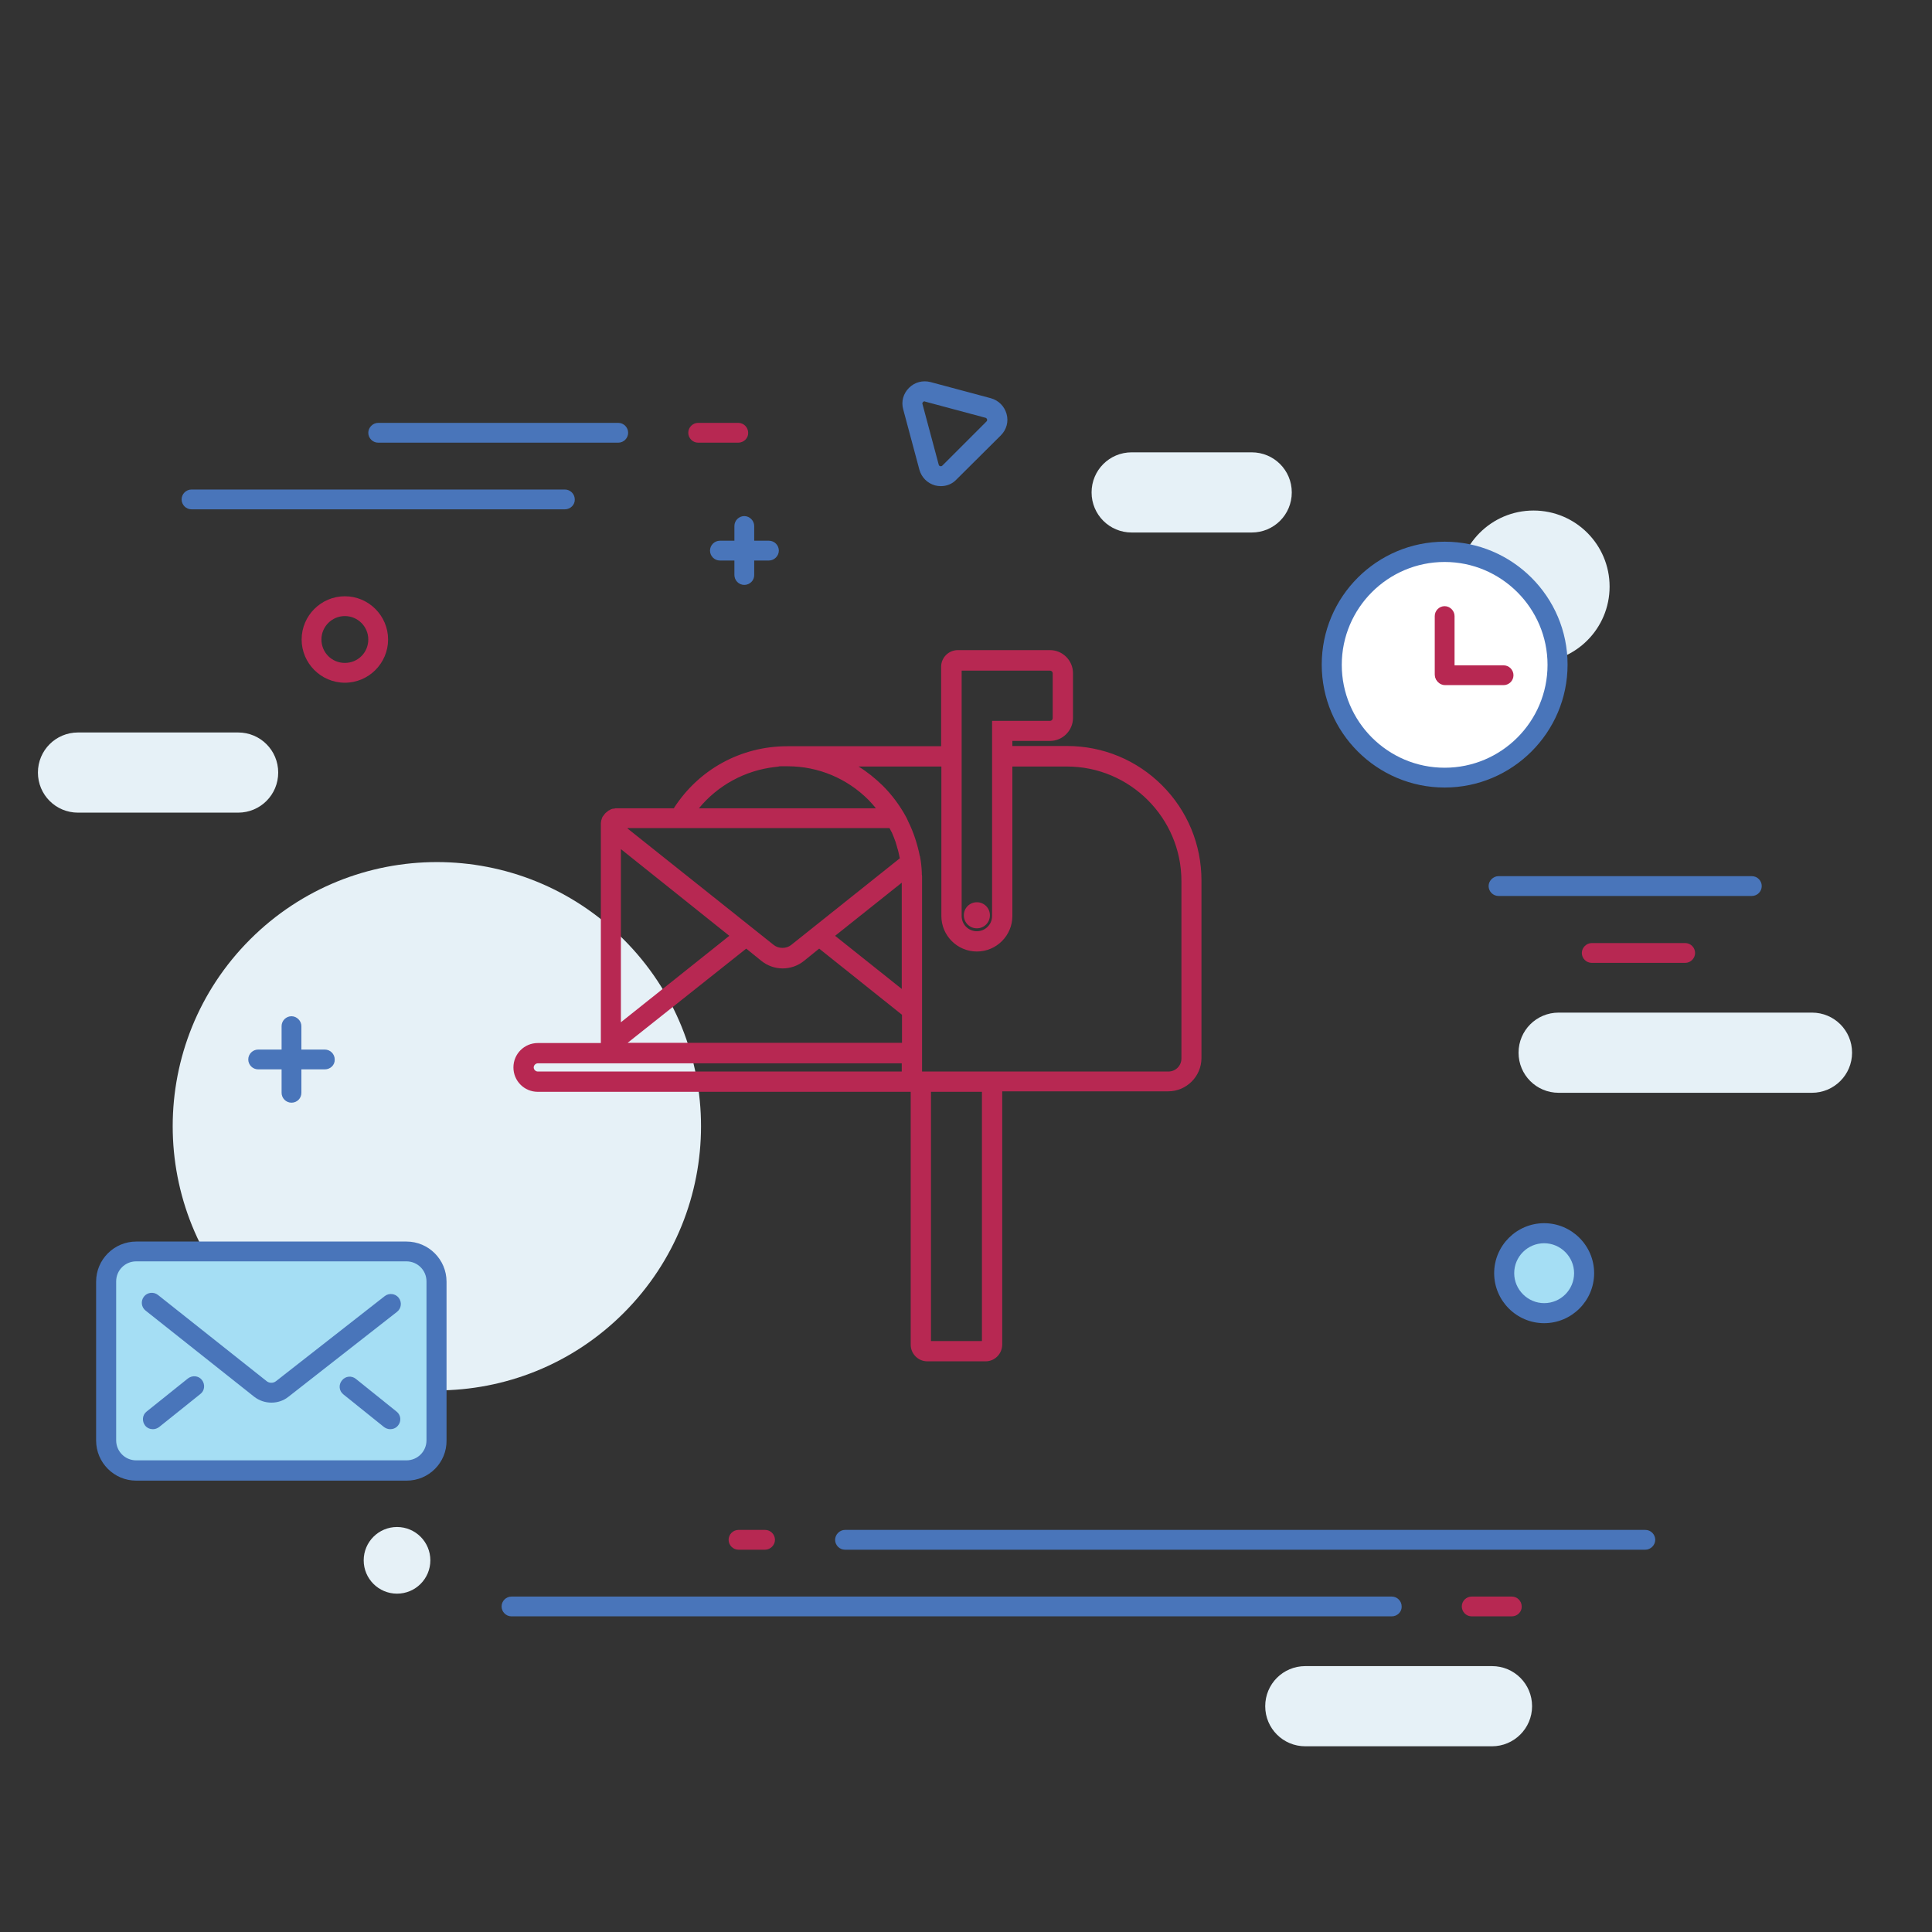 <?xml version="1.0" encoding="utf-8"?>
<!-- Generator: Adobe Illustrator 24.3.0, SVG Export Plug-In . SVG Version: 6.00 Build 0)  -->
<svg version="1.1" id="Layer_1" xmlns="http://www.w3.org/2000/svg" xmlns:xlink="http://www.w3.org/1999/xlink" x="0px" y="0px"
	 viewBox="0 0 800 800" style="enable-background:new 0 0 800 800;" xml:space="preserve">
<rect x="0" y="0" width="800" height="800" fill="#333333" stroke="none"/>
<style type="text/css">
	.st0{fill:#E6F1F7;}
	.st1{fill:#4975BA;}
	.st2{fill:#81298E;}
	.st3{fill:#A5DEF4;}
	.st4{fill:#FFFFFF;}
	.st5{fill:#B72852;}
	.st6{fill:#3D4897;}
	.st7{fill:#E6F3F7;}
	.st8{fill:#1D1D1B;}
	.st9{fill:#D8D9D8;}
	.st10{fill:#231F20;}
	.st11{fill:#27397C;}
	.st12{fill:#717070;}
	.st13{fill:#B92454;}
</style>
<g>
	
		<ellipse transform="matrix(0.707 -0.707 0.707 0.707 -276.817 264.574)" class="st0" cx="181" cy="466.4" rx="109.4" ry="109.4"/>
	<circle class="st0" cx="635" cy="242.9" r="31.5"/>
	<path class="st0" d="M750.3,452.5H645.4c-9.2,0-16.6-7.4-16.6-16.6s7.4-16.6,16.6-16.6h104.9c9.2,0,16.6,7.4,16.6,16.6
		S759.4,452.5,750.3,452.5z"/>
	<path class="st0" d="M617.8,723.1h-77.3c-9.2,0-16.6-7.4-16.6-16.6s7.4-16.6,16.6-16.6h77.3c9.2,0,16.6,7.4,16.6,16.6
		S626.9,723.1,617.8,723.1z"/>
	<path class="st0" d="M98.6,336.5H32.3c-9.2,0-16.6-7.4-16.6-16.6s7.4-16.6,16.6-16.6h66.3c9.2,0,16.6,7.4,16.6,16.6
		S107.8,336.5,98.6,336.5z"/>
	<path class="st0" d="M518.3,220.5h-49.7c-9.2,0-16.6-7.4-16.6-16.6c0-9.2,7.4-16.6,16.6-16.6h49.7c9.2,0,16.6,7.4,16.6,16.6
		C534.9,213.1,527.5,220.5,518.3,220.5z"/>
	<path class="st1" d="M256,183.3h-99.4c-2.3,0-4.1-1.9-4.1-4.1s1.9-4.1,4.1-4.1H256c2.3,0,4.1,1.9,4.1,4.1S258.3,183.3,256,183.3z"
		/>
	<path class="st5" d="M305.7,183.3h-16.6c-2.3,0-4.1-1.9-4.1-4.1c0-2.3,1.9-4.1,4.1-4.1h16.6c2.3,0,4.1,1.9,4.1,4.1
		C309.9,181.4,308,183.3,305.7,183.3z"/>
	<path class="st1" d="M233.9,210.9H79.3c-2.3,0-4.1-1.9-4.1-4.1c0-2.3,1.9-4.1,4.1-4.1h154.6c2.3,0,4.1,1.9,4.1,4.1
		C238.1,209,236.2,210.9,233.9,210.9z"/>
	<g>
		<circle class="st3" cx="639.4" cy="527.2" r="16.6"/>
		<path class="st1" d="M639.4,547.9c-11.4,0-20.7-9.3-20.7-20.7s9.3-20.7,20.7-20.7c11.4,0,20.7,9.3,20.7,20.7
			S650.8,547.9,639.4,547.9z M639.4,514.8c-6.9,0-12.4,5.6-12.4,12.4s5.6,12.4,12.4,12.4c6.9,0,12.4-5.6,12.4-12.4
			S646.2,514.8,639.4,514.8z"/>
	</g>
	<path class="st5" d="M142.8,282.7c-9.9,0-17.9-8.1-17.9-17.9c0-9.9,8.1-17.9,17.9-17.9c9.9,0,17.9,8.1,17.9,17.9
		C160.7,274.6,152.7,282.7,142.8,282.7z M142.8,255.1c-5.3,0-9.7,4.3-9.7,9.7s4.3,9.7,9.7,9.7s9.7-4.3,9.7-9.7
		S148.1,255.1,142.8,255.1z"/>
	<path class="st1" d="M389.6,201.3c-0.8,0-1.6-0.1-2.4-0.3c-3.2-0.9-5.6-3.3-6.5-6.5l-6.7-25c-0.9-3.2,0-6.5,2.4-8.9
		s5.7-3.2,8.9-2.4l25,6.7h0c3.2,0.9,5.6,3.3,6.5,6.5c0.9,3.2,0,6.5-2.4,8.9L396,198.6C394.3,200.4,392,201.3,389.6,201.3z
		 M382.8,166.2c-0.3,0-0.5,0.1-0.6,0.3c-0.2,0.2-0.4,0.5-0.2,0.9l6.7,25c0.1,0.4,0.4,0.6,0.6,0.6c0.2,0.1,0.6,0.1,0.9-0.2l18.3-18.3
		c0.3-0.3,0.3-0.7,0.2-0.9c-0.1-0.2-0.2-0.5-0.6-0.6h0l-25-6.7C383,166.2,382.9,166.2,382.8,166.2z"/>
	<path class="st1" d="M134.5,442.8h-27.6c-2.3,0-4.1-1.9-4.1-4.1c0-2.3,1.9-4.1,4.1-4.1h27.6c2.3,0,4.1,1.9,4.1,4.1
		C138.7,441,136.8,442.8,134.5,442.8z"/>
	<path class="st1" d="M120.7,456.6c-2.3,0-4.1-1.9-4.1-4.1v-27.6c0-2.3,1.9-4.1,4.1-4.1s4.1,1.9,4.1,4.1v27.6
		C124.8,454.8,123,456.6,120.7,456.6z"/>
	<path class="st1" d="M576.3,669.3H211.8c-2.3,0-4.1-1.9-4.1-4.1c0-2.3,1.9-4.1,4.1-4.1h364.5c2.3,0,4.1,1.9,4.1,4.1
		C580.5,667.4,578.6,669.3,576.3,669.3z"/>
	<path class="st5" d="M626,669.3h-16.6c-2.3,0-4.1-1.9-4.1-4.1c0-2.3,1.9-4.1,4.1-4.1H626c2.3,0,4.1,1.9,4.1,4.1
		C630.2,667.4,628.3,669.3,626,669.3z"/>
	<path class="st1" d="M681.3,641.7H349.9c-2.3,0-4.1-1.9-4.1-4.1s1.9-4.1,4.1-4.1h331.4c2.3,0,4.1,1.9,4.1,4.1
		S683.5,641.7,681.3,641.7z"/>
	<path class="st5" d="M316.8,641.7h-11c-2.3,0-4.1-1.9-4.1-4.1c0-2.3,1.9-4.1,4.1-4.1h11c2.3,0,4.1,1.9,4.1,4.1
		C320.9,639.8,319,641.7,316.8,641.7z"/>
	<path class="st1" d="M725.4,371H620.5c-2.3,0-4.1-1.9-4.1-4.1s1.9-4.1,4.1-4.1h104.9c2.3,0,4.1,1.9,4.1,4.1S727.7,371,725.4,371z"
		/>
	<path class="st5" d="M697.8,398.7h-38.7c-2.3,0-4.1-1.9-4.1-4.1s1.9-4.1,4.1-4.1h38.7c2.3,0,4.1,1.9,4.1,4.1
		S700.1,398.7,697.8,398.7z"/>
	<path class="st1" d="M318.4,232.1h-20.3c-2.3,0-4.1-1.9-4.1-4.1c0-2.3,1.9-4.1,4.1-4.1h20.3c2.3,0,4.1,1.9,4.1,4.1
		C322.5,230.2,320.6,232.1,318.4,232.1z"/>
	<path class="st1" d="M308.2,242.2c-2.3,0-4.1-1.9-4.1-4.1v-20.3c0-2.3,1.9-4.1,4.1-4.1s4.1,1.9,4.1,4.1V238
		C312.4,240.3,310.5,242.2,308.2,242.2z"/>
	<circle class="st0" cx="164.4" cy="646.1" r="13.8"/>
	<g>
		<circle class="st4" cx="598.2" cy="275.3" r="46.7"/>
		<path class="st1" d="M598.2,326.1c-28,0-50.9-22.8-50.9-50.9s22.8-50.9,50.9-50.9c28,0,50.9,22.8,50.9,50.9
			S626.2,326.1,598.2,326.1z M598.2,232.7c-23.5,0-42.6,19.1-42.6,42.6s19.1,42.6,42.6,42.6c23.5,0,42.6-19.1,42.6-42.6
			S621.6,232.7,598.2,232.7z"/>
	</g>
	<path class="st5" d="M598.2,283.4c-2.3,0-4.1-1.9-4.1-4.1v-24.2c0-2.3,1.9-4.1,4.1-4.1s4.1,1.9,4.1,4.1v24.2
		C602.3,281.6,600.4,283.4,598.2,283.4z"/>
	<g>
		<path class="st3" d="M153.1,518.1h15.3c6.9,0,12.5,5.6,12.5,12.5v65.8c0,6.9-5.6,12.5-12.5,12.5H56.4c-6.9,0-12.5-5.6-12.5-12.5
			v-65.8c0-6.9,5.6-12.5,12.5-12.5h16.9H153.1z"/>
		<path class="st1" d="M168.4,613.1H56.4c-9.2,0-16.6-7.5-16.6-16.6v-65.8c0-9.2,7.5-16.6,16.6-16.6h111.9c9.2,0,16.6,7.5,16.6,16.6
			v65.8C185,605.6,177.6,613.1,168.4,613.1z M56.4,522.3c-4.6,0-8.3,3.7-8.3,8.3v65.8c0,4.6,3.7,8.3,8.3,8.3h111.9
			c4.6,0,8.3-3.7,8.3-8.3v-65.8c0-4.6-3.7-8.3-8.3-8.3H56.4z"/>
	</g>
	<path class="st1" d="M112.4,580.8c-2.5,0-5-0.8-7.1-2.4l-45-35.7c-1.8-1.4-2.1-4-0.7-5.8c1.4-1.8,4-2.1,5.8-0.7l45,35.7
		c1.1,0.9,2.8,0.9,3.9,0l45-35.2c1.8-1.4,4.4-1.1,5.8,0.7s1.1,4.4-0.7,5.8l-45,35.2C117.4,580,114.9,580.8,112.4,580.8z"/>
	<path class="st1" d="M63.3,591.8c-1.2,0-2.4-0.5-3.2-1.5c-1.4-1.8-1.2-4.4,0.6-5.8l17.1-13.7c1.8-1.4,4.4-1.2,5.8,0.6
		c1.4,1.8,1.2,4.4-0.6,5.8l-17.1,13.7C65.1,591.5,64.2,591.8,63.3,591.8z"/>
	<path class="st1" d="M161.6,591.8c-0.9,0-1.8-0.3-2.6-0.9l-16.8-13.5c-1.8-1.4-2.1-4-0.6-5.8c1.4-1.8,4-2.1,5.8-0.6l16.8,13.5
		c1.8,1.4,2.1,4,0.6,5.8C164,591.3,162.8,591.8,161.6,591.8z"/>
	<g>
		<g>
			<path class="st5" d="M480.2,326.4c-10.2-10.2-23.9-15.9-38.4-15.9h-24.1v-5.1h17.1c4.4,0,8-3.6,8-8v-18.6c0-4.4-3.6-8-8-8h-38.2
				c-3,0-5.4,2.4-5.4,5.4v23.8v10.5h-65.1c0,0-0.1,0-0.1,0c-18.9,0-36.3,9.8-46.2,25.7h-24.3c-0.2,0-0.3,0-0.5,0c-0.1,0-0.1,0-0.2,0
				c-0.1,0-0.2,0-0.3,0c-0.1,0-0.1,0-0.2,0c-0.1,0-0.2,0-0.3,0.1c-0.1,0-0.1,0-0.2,0c-0.1,0-0.3,0.1-0.4,0.2c-0.1,0-0.1,0.1-0.2,0.1
				c-0.1,0-0.2,0.1-0.3,0.1c-0.1,0-0.1,0.1-0.2,0.1c-0.1,0-0.2,0.1-0.3,0.2c-0.1,0-0.1,0.1-0.2,0.1c-0.1,0.1-0.2,0.2-0.3,0.2
				c0,0,0,0-0.1,0c-0.1,0.1-0.2,0.2-0.3,0.3c0,0-0.1,0.1-0.1,0.1c-0.1,0.1-0.2,0.2-0.2,0.3c0,0-0.1,0.1-0.1,0.1
				c-0.1,0.1-0.1,0.2-0.2,0.3c0,0-0.1,0.1-0.1,0.1c-0.1,0.1-0.1,0.2-0.2,0.3c0,0,0,0.1-0.1,0.1c-0.1,0.1-0.1,0.3-0.2,0.4
				c0,0.1-0.1,0.1-0.1,0.2c0,0.1,0,0.1-0.1,0.2c0,0,0,0.1,0,0.1c0,0.1,0,0.1-0.1,0.2c0,0.1,0,0.2-0.1,0.3c0,0.1,0,0.1,0,0.2
				c0,0.2-0.1,0.3-0.1,0.5c0,0,0,0,0,0c0,0.2,0,0.3,0,0.5c0,0,0,0,0,0v91.7c0,0,0,0,0,0c0,0,0,0,0,0h-27.5c-4.7,0-8.6,3.9-8.6,8.6
				c0,4.7,3.9,8.6,8.6,8.6h61.4c0,0,0,0,0,0h90.8c0,0,0,0,0,0h3.7v106.2c0,3,2.4,5.4,5.4,5.4h24.1c3,0,5.4-2.4,5.4-5.4V450.6h28.3
				h41.9c6.8,0,12.3-5.5,12.3-12.3v-73.5C496.1,350.2,490.5,336.6,480.2,326.4z M396.7,315.9v-5.4v-10.5v-23.8h38.2
				c1.4,0,2.6,1.2,2.6,2.6v18.6c0,1.4-1.2,2.6-2.6,2.6h-22.5v10.5v5.4v63.4c0,4.3-3.5,7.8-7.8,7.8h0c-4.3,0-7.8-3.5-7.8-7.8V315.9z
				 M320.6,316.2L320.6,316.2c0.3,0,0.6-0.1,0.9-0.1c0.2,0,0.4,0,0.6-0.1c0.3,0,0.5,0,0.8-0.1c0.3,0,0.6,0,0.9,0c0.2,0,0.4,0,0.6,0
				c0.5,0,1,0,1.5,0c0,0,0,0,0,0c0,0,0,0,0.1,0h0c13.5,0,25.6,5.5,34.5,14.3c1.9,1.9,3.6,3.9,5.1,6h-79.3
				C294.3,325.3,306.5,317.7,320.6,316.2z M276.9,341.6h6.1h86.1l0,0c0.3,0.5,0.5,1,0.8,1.5c0.1,0.2,0.1,0.3,0.2,0.5
				c0.1,0.1,0.1,0.2,0.1,0.3c0.1,0.3,0.3,0.5,0.4,0.8c0.1,0.2,0.1,0.3,0.2,0.5c0.2,0.4,0.4,0.9,0.5,1.3c0,0.1,0.1,0.2,0.1,0.3
				c0,0,0,0,0,0c0.2,0.5,0.4,1.1,0.6,1.6c0,0.1,0.1,0.2,0.1,0.4c0.1,0.4,0.3,0.8,0.4,1.3c0,0,0,0,0,0c0.1,0.2,0.1,0.3,0.2,0.5
				c0.1,0.4,0.3,0.9,0.4,1.3c0,0.1,0.1,0.3,0.1,0.4c0,0,0,0,0,0c0.3,1.2,0.6,2.3,0.8,3.5v0c0,0,0,0.1,0,0.1l-45.7,36.4
				c-1.3,1.1-2.9,1.6-4.5,1.6c-1.6,0-3.2-0.5-4.5-1.6l-27.5-21.9l-14.4-11.5l-21.9-17.5H276.9z M374.8,362.4c0,0.2,0,0.4,0,0.6
				c0,0.1,0,0.3,0,0.4c0,0.5,0,0.9,0,1.4v47.8l-31.5-25.1L374.8,362.4z M255.6,348.5l18.5,14.8l14.4,11.5l15.9,12.7l-15.9,12.7
				l-14.7,11.7l-18.2,14.5V348.5z M277.2,416.1l14.7-11.7l16.9-13.4l7.3,5.8c2.2,1.8,5,2.8,7.9,2.8c2.9,0,5.7-1,7.9-2.8l7.3-5.8
				l35.8,28.6v13.8h-97.7h-5.4h-16.2L277.2,416.1z M374.9,445.2L374.9,445.2L374.9,445.2L374.9,445.2l-90.8,0c0,0,0,0,0,0h-10.2l0,0
				h-51.2c-1.8,0-3.2-1.4-3.2-3.2c0-1.8,1.4-3.2,3.2-3.2h49.1v0h5.4v0h97.7v0h0V445.2z M408.1,556.8H384V450.6h9h15.1V556.8z
				 M490.7,438.2c0,3.8-3.1,6.9-6.9,6.9h-41.9h-28.3h-5.4H393h-9h-3.7v-6.3c0,0,0,0,0,0v-5.5v-13.8v-54.8c0-0.5,0-1,0-1.5
				c0-0.1,0-0.2,0-0.4c0-0.5,0-0.9-0.1-1.4c0,0,0-0.1,0-0.1c-0.1-2.1-0.4-4.2-0.7-6.2c0,0,0,0,0,0c0,0,0,0,0,0c0,0,0,0,0,0
				c-0.9-5-2.5-9.9-4.8-14.4c0-0.1-0.1-0.2-0.1-0.2c-0.1-0.1-0.1-0.3-0.2-0.4c-0.2-0.3-0.3-0.6-0.5-0.9c0,0,0,0,0,0l0,0c0,0,0,0,0,0
				c-2.5-4.7-5.7-8.9-9.4-12.7c-4.4-4.4-9.3-7.9-14.7-10.5h41.5v63.4c0,7.3,5.9,13.2,13.2,13.2c7.3,0,13.2-5.9,13.2-13.2v-63.4h24.1
				h0c27,0,48.9,21.9,48.9,48.9V438.2z"/>
			<path class="st5" d="M408.1,563.7H384c-3.8,0-6.9-3.1-6.9-6.9V452.1H222.7c-5.6,0-10.1-4.5-10.1-10.1s4.5-10.1,10.1-10.1h26.1
				l0-90.4l0-0.1c0-0.1,0-0.4,0-0.6c0-0.2,0.1-0.4,0.1-0.6l0-0.2c0-0.2,0.1-0.3,0.1-0.4l0.2-0.6c0.1-0.2,0.1-0.2,0.1-0.3
				c0.1-0.2,0.1-0.3,0.2-0.5l0.1-0.1c0.1-0.1,0.2-0.3,0.3-0.4l0.1-0.1c0.1-0.2,0.2-0.3,0.3-0.4l0.1-0.2c0.1-0.1,0.2-0.2,0.3-0.3
				l0.1-0.1c0.2-0.1,0.3-0.3,0.5-0.4l0.1-0.1c0.1-0.1,0.3-0.2,0.4-0.3l0.1-0.1c0.2-0.1,0.3-0.2,0.4-0.2l0.2-0.1
				c0.1-0.1,0.2-0.1,0.3-0.2l0.2-0.1c0.2-0.1,0.4-0.1,0.6-0.2c0,0,0.1,0,0.2,0c0.2,0,0.3-0.1,0.4-0.1l0.2,0c0.2,0,0.3,0,0.4-0.1
				l0.2,0c0.2,0,0.4,0,0.6,0h23.4c10.3-16.1,27.8-25.7,47-25.7l63.7,0v-32.9c0-3.8,3.1-6.9,6.9-6.9h38.2c5.2,0,9.5,4.3,9.5,9.5v18.6
				c0,5.2-4.3,9.5-9.5,9.5h-15.6v2.1h22.6c14.9,0,28.9,5.8,39.4,16.3l0,0l0,0c10.5,10.5,16.3,24.5,16.3,39.4v73.5
				c0,7.6-6.2,13.8-13.8,13.8H415v104.8C415,560.6,411.9,563.7,408.1,563.7z M374.9,449.1h5.2v107.7c0,2.2,1.8,3.9,3.9,3.9h24.1
				c2.2,0,3.9-1.8,3.9-3.9V449.1h71.7c6,0,10.8-4.9,10.8-10.8v-73.5c0-14.1-5.5-27.4-15.5-37.3l0,0c-10-10-23.2-15.5-37.3-15.5
				h-25.6v-8.1h18.6c3.6,0,6.5-2.9,6.5-6.5v-18.6c0-3.6-2.9-6.5-6.5-6.5h-38.2c-2.2,0-3.9,1.8-3.9,3.9V312h-66.6
				c-18.5,0-35.3,9.4-45,25l-0.4,0.7h-25.1c-0.1,0-0.2,0-0.4,0l-0.3-1.5l0.2,1.5c-0.1,0-0.2,0-0.3,0l-0.1,0c-0.1,0-0.1,0-0.2,0.1
				l-0.5-1.4l0.4,1.4c-0.1,0-0.2,0.1-0.3,0.1L254,338c-0.1,0-0.1,0.1-0.2,0.1l-0.1,0.1c0,0-0.1,0.1-0.2,0.1l-0.1,0.1
				c-0.1,0.1-0.2,0.1-0.2,0.2c-0.1,0.1-0.2,0.2-0.3,0.3c-0.1,0.1-0.2,0.2-0.2,0.3l-0.1,0.1c0,0.1-0.1,0.1-0.1,0.2l-1.3-0.7l1.2,0.8
				c0,0.1-0.1,0.1-0.1,0.2l-1.3-0.6l1.3,0.7c0,0.1-0.1,0.2-0.1,0.3l0,0.1h118l0.4,0.8c0.3,0.5,0.5,1,0.8,1.6l0.4,0.8
				c0.1,0.3,0.3,0.6,0.4,0.8l0.2,0.5c0.2,0.4,0.4,0.9,0.6,1.3l0.1,0.3c0.2,0.6,0.4,1.1,0.6,1.7l0.1,0.4c0.1,0.4,0.3,0.9,0.4,1.3
				l0.2,0.6c0.1,0.4,0.3,0.9,0.4,1.3l0.1,0.4c0.3,1.2,0.6,2.4,0.8,3.7l0.2,0.9l-0.7,0.7l-45.7,36.4c-1.5,1.2-3.5,1.9-5.4,1.9
				c-2,0-3.9-0.7-5.4-1.9l-66.6-53.2l-0.1,0.4c0,0.1,0,0.2,0,0.3c0,0.1,0,0.3,0,0.4l0,0.1l0,91.7l0,1.1l57.1-45.6l8.2,6.5
				c2,1.6,4.5,2.4,7,2.4c2.5,0,5-0.9,7-2.4l8.2-6.5l37.3,29.8v16H251.7l0,0.1l-1.4,0h-27.5c-3.9,0-7.1,3.2-7.1,7.1
				c0,3.9,3.2,7.1,7.1,7.1H374.9z M259.9,431.8h113.6v-11.6l-34.3-27.4l-6.3,5.1c-2.5,2-5.6,3.1-8.8,3.1c-3.2,0-6.3-1.1-8.8-3.1
				l-6.3-5.1L259.9,431.8z M259.9,343.1l60.5,48.2c2,1.6,5.2,1.6,7.2,0l45-35.9c-0.2-0.9-0.4-1.8-0.6-2.7l-0.1-0.4
				c-0.1-0.4-0.2-0.8-0.4-1.3l-0.1-0.5c-0.1-0.4-0.3-0.9-0.4-1.3l-0.1-0.4c-0.2-0.5-0.4-1.1-0.6-1.6l-0.1-0.3
				c-0.2-0.4-0.3-0.8-0.5-1.2l-0.2-0.5c-0.1-0.3-0.2-0.5-0.4-0.8l-0.4-0.8c-0.1-0.2-0.2-0.5-0.4-0.7H259.9z M374,355.9L374,355.9
				L374,355.9L374,355.9z M251.5,340.1h0.3l-1.2-0.4L251.5,340.1z M409.6,558.3h-27.1V449.1h27.1V558.3z M385.5,555.3h21.1V452.1
				h-21.1V555.3z M483.8,446.6h-105l0-81.9c0-0.5,0-1,0-1.5l0-0.4c0-0.4,0-0.9-0.1-1.3l1.5-0.2l-1.5,0.1c-0.1-2-0.4-4-0.7-5.9
				l-0.1-0.1v-0.2c-0.9-4.8-2.4-9.5-4.6-13.9l-0.3-0.6c-0.2-0.3-0.3-0.6-0.5-0.9c-2.4-4.5-5.5-8.7-9.2-12.3
				c-4.2-4.2-9-7.6-14.3-10.2l-5.8-2.8h49.5v64.9c0,6.5,5.3,11.8,11.8,11.8c6.5,0,11.8-5.3,11.8-11.8v-64.9h25.6
				c27.8,0,50.3,22.6,50.3,50.3v73.5C492.2,442.9,488.4,446.6,483.8,446.6z M381.8,443.7h102c3,0,5.4-2.4,5.4-5.4v-73.5
				c0-26.1-21.3-47.4-47.4-47.4h-22.6v61.9c0,8.1-6.6,14.7-14.7,14.7c-8.1,0-14.7-6.6-14.7-14.7v-61.9h-34.3c3.6,2.2,6.9,4.9,10,7.9
				c3.8,3.8,7.1,8.2,9.7,13c0.2,0.3,0.3,0.7,0.5,1l0.3,0.7c2.3,4.6,3.9,9.6,4.9,14.6l0.1,0.1l0,0.2c0.4,2,0.6,4.2,0.7,6.3l0,0.2
				c0,0.5,0,0.9,0.1,1.4l0,0.4c0,0.5,0,1,0,1.6L381.8,443.7z M376.4,446.6H222.7c-2.6,0-4.7-2.1-4.7-4.7c0-2.6,2.1-4.7,4.7-4.7
				h153.7L376.4,446.6z M222.7,440.3c-0.9,0-1.7,0.8-1.7,1.7s0.8,1.7,1.7,1.7h150.7v-3.4H222.7z M254.1,429.5v-84l52.7,42
				L254.1,429.5z M257.1,351.6v71.7l44.9-35.8L257.1,351.6z M376.4,415.7l-35.3-28.2l35.1-28l0.2,3.9c0,0.5,0,1,0,1.4V415.7z
				 M345.8,387.5l27.6,22v-44L345.8,387.5z M404.5,388.6c-5.1,0-9.3-4.2-9.3-9.3V274.6h39.6c2.2,0,4.1,1.8,4.1,4.1v18.6
				c0,2.2-1.8,4.1-4.1,4.1h-21v77.8C413.8,384.4,409.6,388.6,404.5,388.6z M398.2,277.6v101.7c0,3.5,2.8,6.3,6.3,6.3
				c3.5,0,6.3-2.8,6.3-6.3v-80.8h24c0.6,0,1.1-0.5,1.1-1.1v-18.6c0-0.6-0.5-1.1-1.1-1.1H398.2z M368.6,337.7h-85.1l1.7-2.4
				c8.3-11.6,21.2-19.1,35.3-20.6c0.3,0,0.6-0.1,1-0.1l0.6-0.1c0.3,0,0.6,0,0.8-0.1c0.3,0,0.6,0,0.9,0l0.7,0c0.5,0,1.1,0,1.6,0
				c13.5,0,26.1,5.3,35.6,14.7c1.9,1.9,3.7,4,5.3,6.2L368.6,337.7z M289.4,334.7h73.3c-1-1.2-2-2.4-3.1-3.5
				c-8.9-8.9-20.8-13.9-33.4-13.9c-0.6,0-1.1,0-1.6,0l-0.6,0c-0.3,0-0.6,0-0.8,0c-0.3,0-0.5,0-0.8,0.1l-0.6,0.1
				c-0.3,0-0.6,0.1-0.9,0.1h0C308.5,319,297.2,325.2,289.4,334.7z"/>
		</g>
		<g>
			
				<ellipse transform="matrix(0.707 -0.707 0.707 0.707 -149.547 397.043)" class="st5" cx="404.5" cy="379" rx="3.9" ry="3.9"/>
			<path class="st5" d="M404.5,384.4c-3,0-5.4-2.4-5.4-5.4c0-3,2.4-5.4,5.4-5.4c3,0,5.4,2.4,5.4,5.4
				C409.9,382,407.5,384.4,404.5,384.4z M404.5,376.6c-1.3,0-2.4,1.1-2.4,2.4s1.1,2.4,2.4,2.4s2.4-1.1,2.4-2.4
				S405.8,376.6,404.5,376.6z"/>
		</g>
	</g>
	<path class="st5" d="M594.3,279.6c0-2.3,1.9-4.1,4.1-4.1h24.2c2.3,0,4.1,1.9,4.1,4.1c0,2.3-1.9,4.1-4.1,4.1h-24.2
		C596.2,283.7,594.3,281.9,594.3,279.6z"/>
</g>
</svg>
